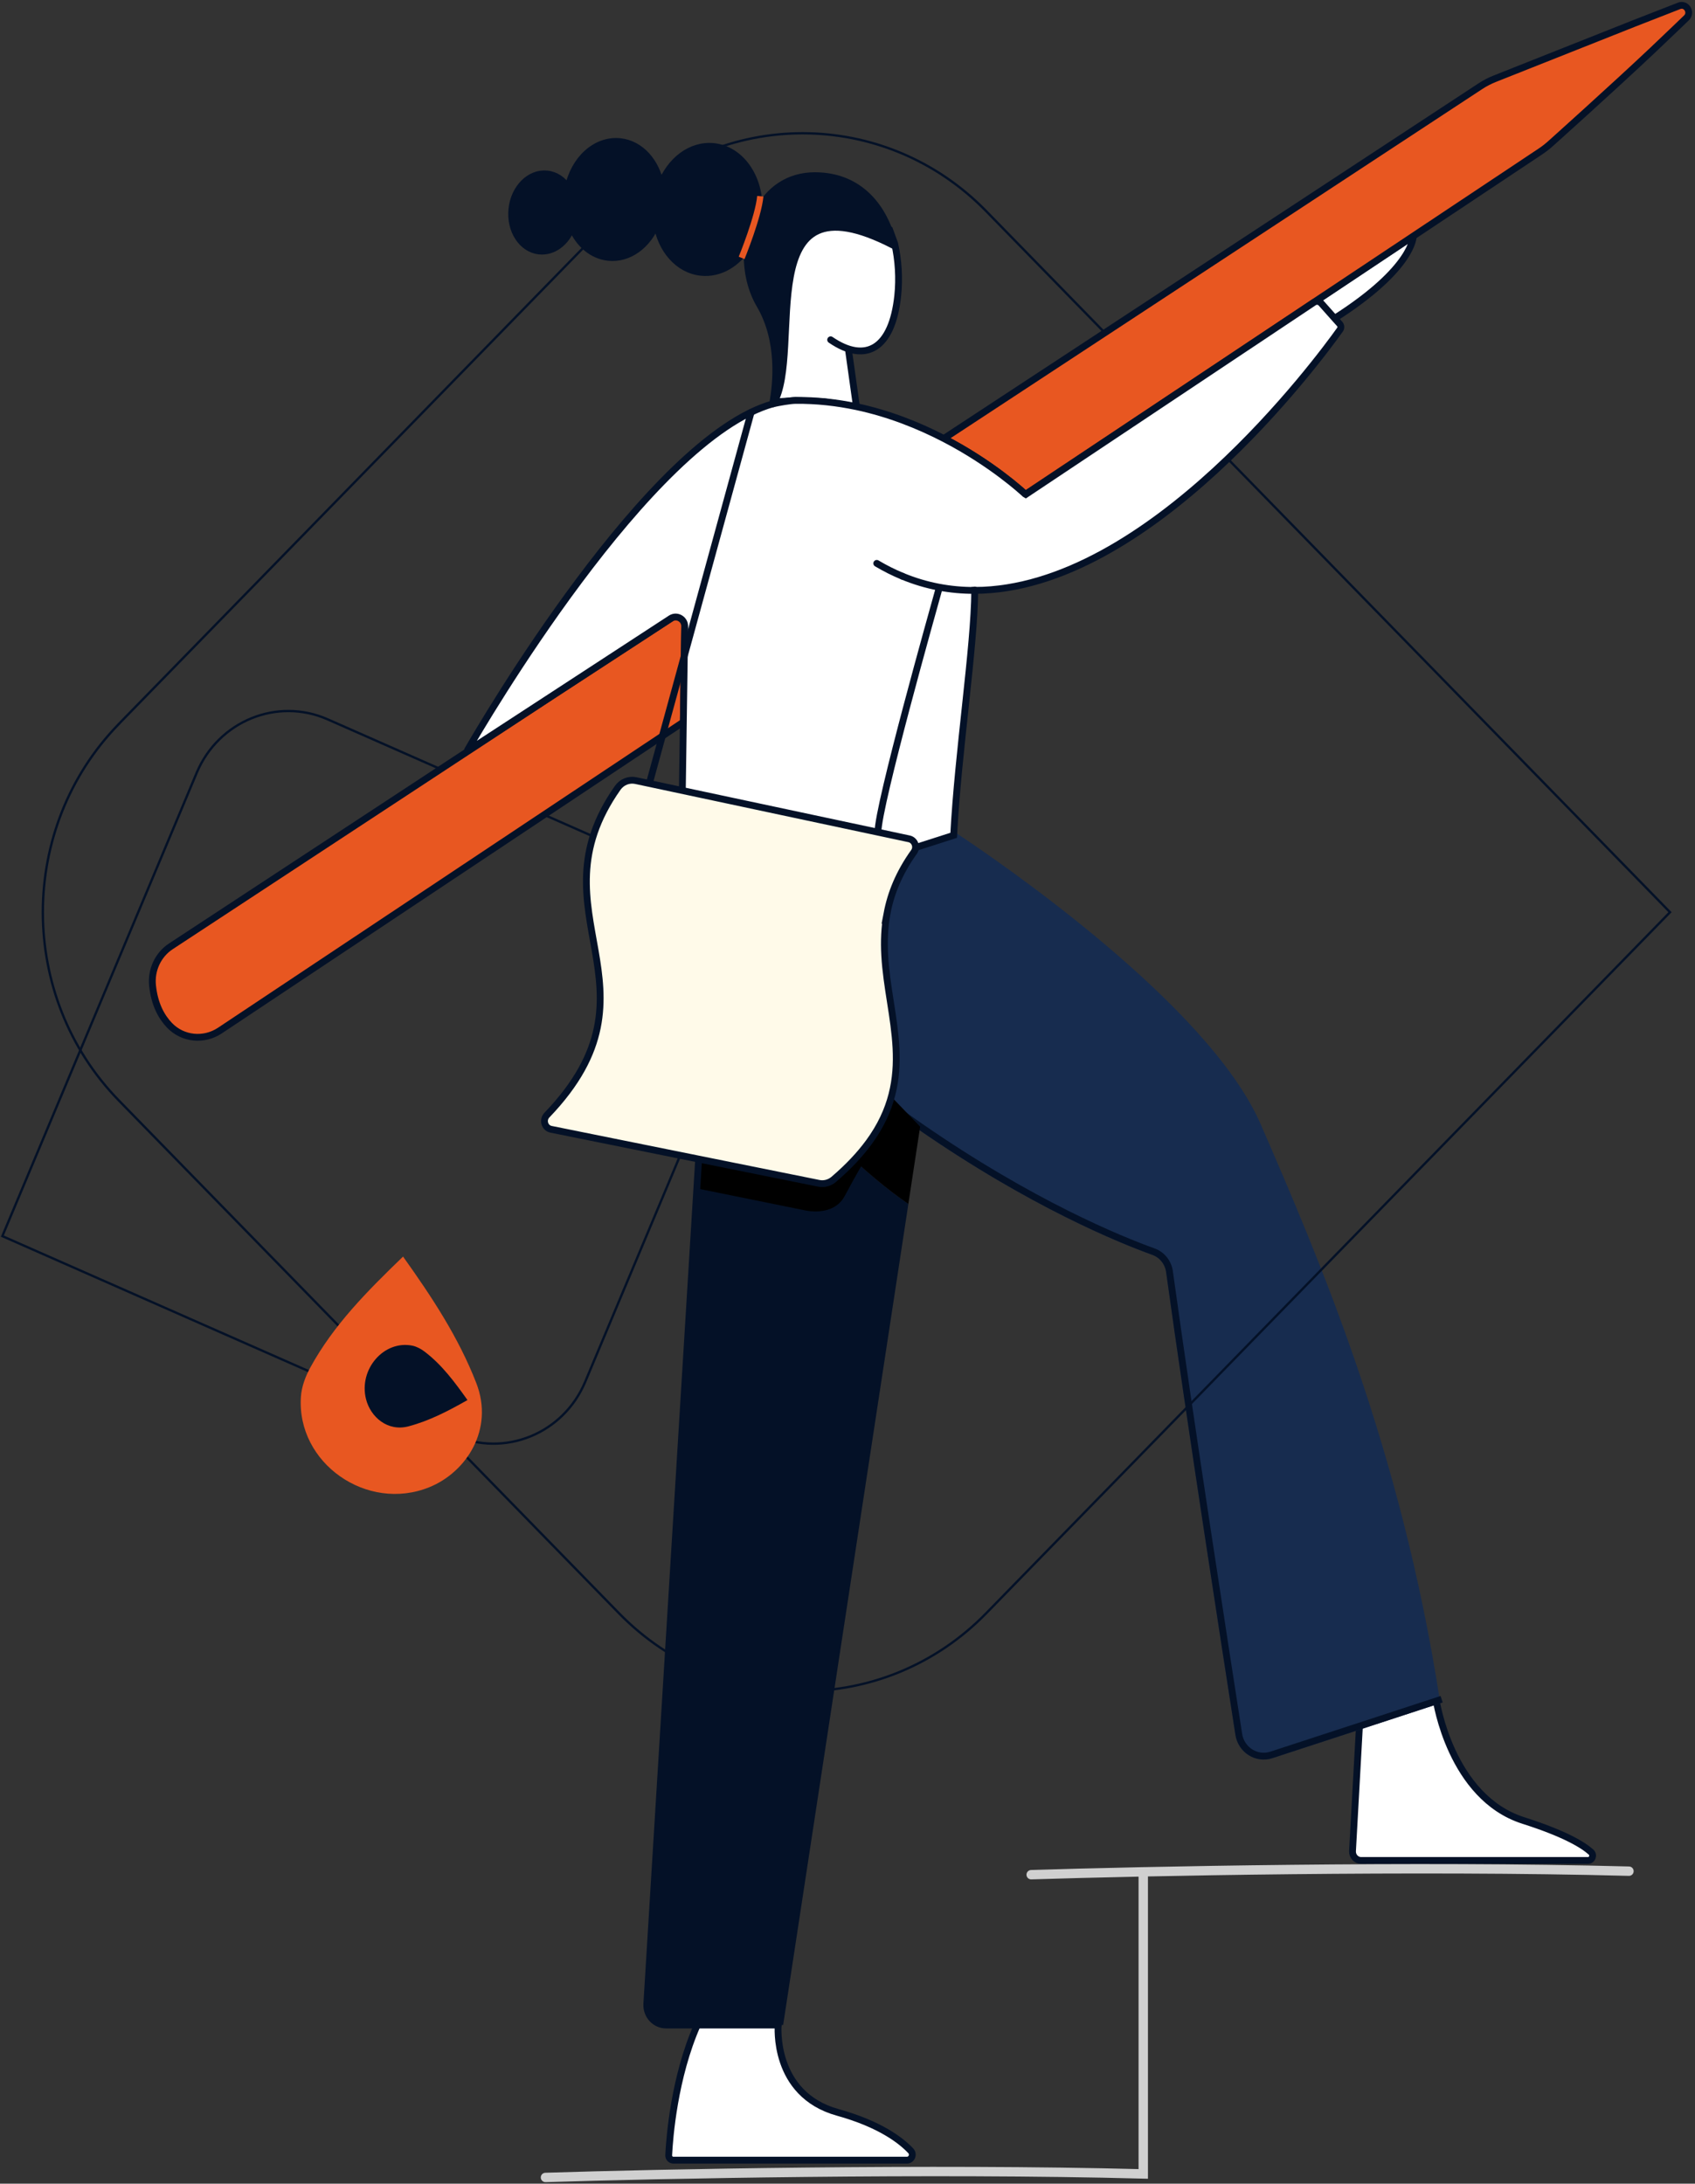 <?xml version="1.0" encoding="utf-8"?><svg width="542" height="698" viewBox="0 0 542 698" fill="none" xmlns="http://www.w3.org/2000/svg">
<rect x="0" y="0" width="542" height="698" fill="#333333" stroke="none"/>
<path d="M329.733 599.231C365.085 598.105 452.808 596.304 520.882 598.105" stroke="#D0D0D0" stroke-width="3" stroke-linecap="round"/>
<path d="M174.423 696C209.776 694.874 297.499 693.073 365.572 694.874V598.535" stroke="#D0D0D0" stroke-width="3" stroke-linecap="round"/>
<g clip-path="url(#clip0_209_6510)">
<path d="M459.262 543.514C459.262 543.514 463.867 574.488 487.077 581.895C500.374 586.13 506.199 589.709 508.746 591.991C509.783 592.928 509.158 594.679 507.77 594.679H435.26C433.659 594.679 432.393 593.303 432.484 591.663L434.711 551.531" fill="white"/>
<path d="M459.262 543.514C459.262 543.514 463.867 574.488 487.077 581.895C500.374 586.13 506.199 589.709 508.746 591.991C509.783 592.928 509.158 594.679 507.77 594.679H435.26C433.659 594.679 432.393 593.303 432.484 591.663L434.711 551.531" stroke="#041127" stroke-width="2.18" stroke-miterlimit="10" stroke-linecap="round"/>
<path d="M271.27 111.52C271.27 111.52 272.977 123.741 273.862 129.992L263.508 128.414L254.373 128.023L247.633 128.476L249.689 108.614C249.689 108.614 251.933 74.248 252.604 73.389C253.275 72.529 266.77 67.844 267.609 67.5C268.448 67.156 275.189 69.435 276.47 69.435C277.75 69.435 284.445 73.389 284.445 73.389L286.077 77.843C287.297 83.109 287.632 89.048 287.068 94.486C285.284 111.458 276.897 116.334 265.612 108.614" fill="white"/>
<path d="M271.27 111.52C271.27 111.52 272.977 123.741 273.862 129.992L263.508 128.414L254.373 128.023L247.633 128.476L249.689 108.614C249.689 108.614 251.933 74.248 252.604 73.389C253.275 72.529 266.77 67.844 267.609 67.5C268.448 67.156 275.189 69.435 276.47 69.435C277.75 69.435 284.445 73.389 284.445 73.389L286.077 77.843C287.297 83.109 287.632 89.048 287.068 94.486C285.284 111.458 276.897 116.334 265.612 108.614" stroke="#041127" stroke-width="2.18" stroke-miterlimit="10" stroke-linecap="round"/>
<path d="M229.791 295.004C242.067 305.458 283.087 352.388 294.235 360.093C329.979 384.831 358.312 396.302 368.849 400.1C371.579 401.084 373.546 403.538 373.958 406.476C380.546 454.156 392.028 528.262 396.115 554.376C396.893 559.377 401.834 562.487 406.546 560.955L434.818 551.719L459.369 543.687C446.88 462.892 420.605 402.288 402.2 359.874C385.715 321.852 318.679 276.094 304.955 267.014" fill="#172C4F"/>
<path d="M229.791 295.004C242.067 305.458 283.087 352.388 294.235 360.093C329.979 384.831 358.312 396.302 368.849 400.1C371.579 401.084 373.546 403.538 373.958 406.476C380.546 454.156 392.028 528.262 396.115 554.376C396.893 559.377 401.834 562.487 406.546 560.955L434.818 551.719L459.369 543.687C446.88 462.892 420.605 402.288 402.2 359.874C385.715 321.852 318.679 276.094 304.955 267.014" stroke="#172C4F" stroke-width="2.12" stroke-miterlimit="10" stroke-linecap="round"/>
<path d="M433.247 552.22L460.985 543.14L434.818 551.704L406.545 560.94C401.833 562.488 396.893 559.362 396.115 554.361C392.043 528.247 380.545 454.141 373.958 406.461C373.546 403.523 371.579 401.069 368.849 400.085C358.312 396.287 329.979 384.817 294.235 360.078C283.087 352.358 271.239 343.372 258.963 332.917" stroke="#041127" stroke-width="2.18" stroke-miterlimit="10" stroke-linecap="round"/>
<path d="M248.837 647.282C248.837 647.282 246.87 669.38 267.884 675.209C281.44 678.975 288.165 684.226 291.23 687.492C292.282 688.617 291.52 690.477 289.995 690.477H215.304C214.465 690.477 213.794 689.758 213.825 688.899C214.099 683.335 215.563 664.082 222.959 647.298" fill="white"/>
<path d="M248.837 647.282C248.837 647.282 246.87 669.38 267.884 675.209C281.44 678.975 288.165 684.226 291.23 687.492C292.282 688.617 291.52 690.477 289.995 690.477H215.304C214.465 690.477 213.794 689.758 213.825 688.899C214.099 683.335 215.563 664.082 222.959 647.298" stroke="#041127" stroke-width="2.18" stroke-miterlimit="10" stroke-linecap="round"/>
<path d="M37.998 231.399L197.919 67.51C230.332 34.292 282.952 34.292 315.366 67.51L534.01 291.579L315.366 515.649C282.952 548.867 230.332 548.867 197.919 515.649L38.009 351.771C5.596 318.553 5.596 264.627 38.009 231.41L37.998 231.399Z" stroke="#041127" stroke-width="0.75" stroke-miterlimit="10" stroke-linecap="round"/>
<path d="M236.667 323.631L187.128 441.684C180.176 458.251 161.405 465.918 145.239 458.793L0.752 395.115L62.888 247.043C69.84 230.476 88.611 222.809 104.778 229.934L219.972 280.702C236.138 287.827 243.619 307.064 236.667 323.631V323.631Z" stroke="#041127" stroke-width="0.75" stroke-miterlimit="10" stroke-linecap="round"/>
<path d="M290.468 384.817L250.424 647.268H213.002C209.419 647.268 206.597 644.174 206.811 640.517L226.467 320.275C228.709 323.103 263.447 366.439 290.453 384.817H290.468Z" fill="#041127"/>
<path d="M277.811 365.171L277.171 369.734C277.171 369.734 273.892 375.126 270.156 382.205C266.435 389.285 257.011 386.8 257.011 386.8L222.807 379.861L223.371 370.5L253.443 376.564L261.815 378.251C263.492 378.58 265.246 378.126 266.557 377.017C271.269 372.985 274.96 369.047 277.781 365.187L277.811 365.171Z" fill="black"/>
<path d="M223.403 370.486L206.827 640.532C206.613 644.189 209.434 647.283 213.018 647.283H248.823" stroke="#041127" stroke-width="2.18" stroke-miterlimit="10" stroke-linecap="round"/>
<path d="M421.444 95.799L451.912 75.499C451.912 75.499 452.141 85.61 426.751 101.769" fill="white"/>
<path d="M421.444 95.799L451.912 75.499C451.912 75.499 452.141 85.61 426.751 101.769" stroke="#041127" stroke-width="2.18" stroke-miterlimit="10" stroke-linecap="round"/>
<path d="M539.244 5.737C539.244 5.737 532.718 12.015 528.5 16C515.985 27.826 495.967 45.759 495.967 45.759C494.93 46.712 493.816 47.588 492.642 48.369L421.428 95.752L327.889 157.997C326.959 157.122 317.154 148.089 301.828 140.15L473.306 27.6C474.801 26.615 476.402 25.787 478.064 25.131L522.5 7.5L536.911 1.877C539.244 0.955 541.089 4.033 539.229 5.752L539.244 5.737Z" fill="#E85721" stroke="#041127" stroke-width="2.18" stroke-miterlimit="10" stroke-linecap="round"/>
<path d="M218.965 199.736L218.507 230.804L70.315 329.415C65.206 332.806 58.42 332.165 54.166 327.696C51.604 325.008 49.408 321.007 48.783 315.068C48.249 310.068 50.521 305.176 54.654 302.473L177.395 221.896L214.923 197.439C216.692 196.282 218.995 197.611 218.965 199.752V199.736Z" fill="#E85721" stroke="#041127" stroke-width="2.18" stroke-miterlimit="10" stroke-linecap="round"/>
<path d="M428.458 105.408C421.809 114.738 367.461 188.516 311.694 188.719C311.557 207.129 306.342 240.322 304.954 266.998L228.235 291.581L217.576 294.988L218.506 230.789L218.948 200.253C218.979 197.877 216.432 196.424 214.48 197.69L177.394 221.866L149.717 239.9C149.595 239.978 149.458 239.837 149.519 239.712C153.895 232.117 207.603 140.008 247.251 129.053C249.081 128.647 252.604 128.006 254.357 127.99C261.143 127.912 267.67 128.678 273.846 129.975C284.353 132.21 293.822 136.038 301.813 140.164C317.123 148.087 326.928 157.12 327.874 158.011C327.92 158.058 327.95 158.073 327.95 158.073L420.147 96.641C420.894 96.141 421.886 96.266 422.496 96.954L426.765 101.751L428.382 103.549C428.839 104.064 428.885 104.83 428.489 105.377L428.458 105.408Z" fill="white" stroke="#041127" stroke-width="2.18" stroke-miterlimit="10" stroke-linecap="round"/>
<path d="M294.235 360.092L290.56 384.143L290.453 384.83C263.446 366.452 228.709 323.117 226.467 320.288V320.257L228.221 291.596L294.219 360.107L294.235 360.092Z" fill="black"/>
<path d="M228.236 291.582L223.402 370.486" stroke="#041127" stroke-width="2.18" stroke-miterlimit="10" stroke-linecap="round"/>
<path d="M311.696 188.719V188.595" stroke="#041127" stroke-width="2.18" stroke-miterlimit="10" stroke-linecap="round"/>
<path d="M288.561 184.187C285.817 183.062 283.072 181.687 280.357 180.077" stroke="#041127" stroke-width="2.18" stroke-miterlimit="10" stroke-linecap="round"/>
<path d="M288.561 184.188C296.217 187.361 303.978 188.752 311.695 188.721" stroke="#041127" stroke-width="2.18" stroke-miterlimit="10" stroke-linecap="round"/>
<path d="M285.692 78.436C239.06 54.358 257.237 112.16 247.31 129.022C247.233 129.147 247.05 129.069 247.081 128.929C248.255 122.693 249.704 108.941 242.948 97.454C239.792 92.079 238.511 85.406 239.06 78.998C239.41 74.904 240.493 70.919 242.323 67.465C245.83 60.823 252.006 56.088 260.744 56.151C274.926 56.26 282.871 66.246 285.753 78.404C285.753 78.451 285.722 78.467 285.692 78.436Z" fill="#041127" stroke="#041127" stroke-width="2.18" stroke-miterlimit="10" stroke-linecap="round"/>
<path d="M242.661 66.886C240.831 70.356 239.748 74.341 239.398 78.419C235.967 84.186 230.233 87.702 224.148 87.046C216.829 86.264 211.248 79.701 209.997 71.356C207.222 78.373 201.092 82.983 194.519 82.264C189.304 81.701 185.034 77.951 182.838 72.7C181.054 77.529 176.906 80.701 172.438 80.232C166.903 79.654 162.984 73.653 163.685 66.855C164.371 60.057 169.419 55.025 174.954 55.619C177.73 55.916 180.109 57.572 181.695 60.026C183.479 50.915 190.57 44.445 198.301 45.273C204.873 45.976 209.951 51.758 211.248 59.213C214.16 51.305 220.946 46.07 228.266 46.851C236.79 47.758 242.981 56.541 242.692 66.871L242.661 66.886Z" fill="#041127" stroke="#041127" stroke-width="2.18" stroke-miterlimit="10" stroke-linecap="round"/>
<path d="M280.739 265.999C280.784 257.247 298.565 194.268 300.136 188.595" stroke="#041127" stroke-width="2.18" stroke-miterlimit="10" stroke-linecap="round"/>
<path d="M207.635 250.419L240.176 131.789" stroke="#041127" stroke-width="2.18" stroke-miterlimit="10" stroke-linecap="round"/>
<path d="M226.375 320.15L226.482 320.26V320.291C226.482 320.291 226.375 320.181 226.375 320.15Z" fill="#B74623"/>
<path d="M128.887 401.664C138.189 414.697 146.622 427.496 152.294 442.061C158.059 456.861 149.138 470.566 137.304 475.364C117.374 483.459 94.759 467.675 96.223 446.421C96.436 443.265 97.671 439.967 99.196 437.17C106.684 423.464 117.511 412.634 128.887 401.648V401.664Z" fill="#E85721"/>
<path d="M149.48 447.515C143.31 451.021 137.291 454.15 130.647 455.913C123.911 457.705 118.461 452.885 117.038 447.219C114.632 437.69 122.745 428.283 131.879 430.133C133.233 430.417 134.598 431.151 135.724 432.001C141.26 436.185 145.345 441.705 149.472 447.502L149.48 447.515Z" fill="#041127"/>
<path d="M283.667 291.863C282.798 296.473 282.66 300.989 282.904 305.427C284.033 325.54 293.091 344.34 277.796 365.172C274.96 369.032 271.285 372.97 266.572 377.002C265.261 378.112 263.507 378.581 261.83 378.237L253.458 376.549L223.387 370.485L176.205 360.968C174.162 360.562 173.399 357.983 174.863 356.452C214.146 315.523 169.206 291.988 197.524 251.825C198.85 249.949 201.107 249.043 203.303 249.512L233.756 255.997L280.724 265.999L290.682 268.124C292.542 268.515 293.381 270.765 292.252 272.328C287.418 279.095 284.856 285.58 283.652 291.878L283.667 291.863Z" fill="#FFFAE9" stroke="#041127" stroke-width="2.18" stroke-miterlimit="10" stroke-linecap="round"/>
<path d="M237.144 82.433C237.144 82.433 242.504 69.359 243.118 62.721" stroke="#E85721" stroke-width="2" stroke-miterlimit="10"/>
</g>
<defs>
<clipPath id="clip0_209_6510">
<rect width="541.654" height="692.165" fill="white"/>
</clipPath>
</defs>
</svg>
